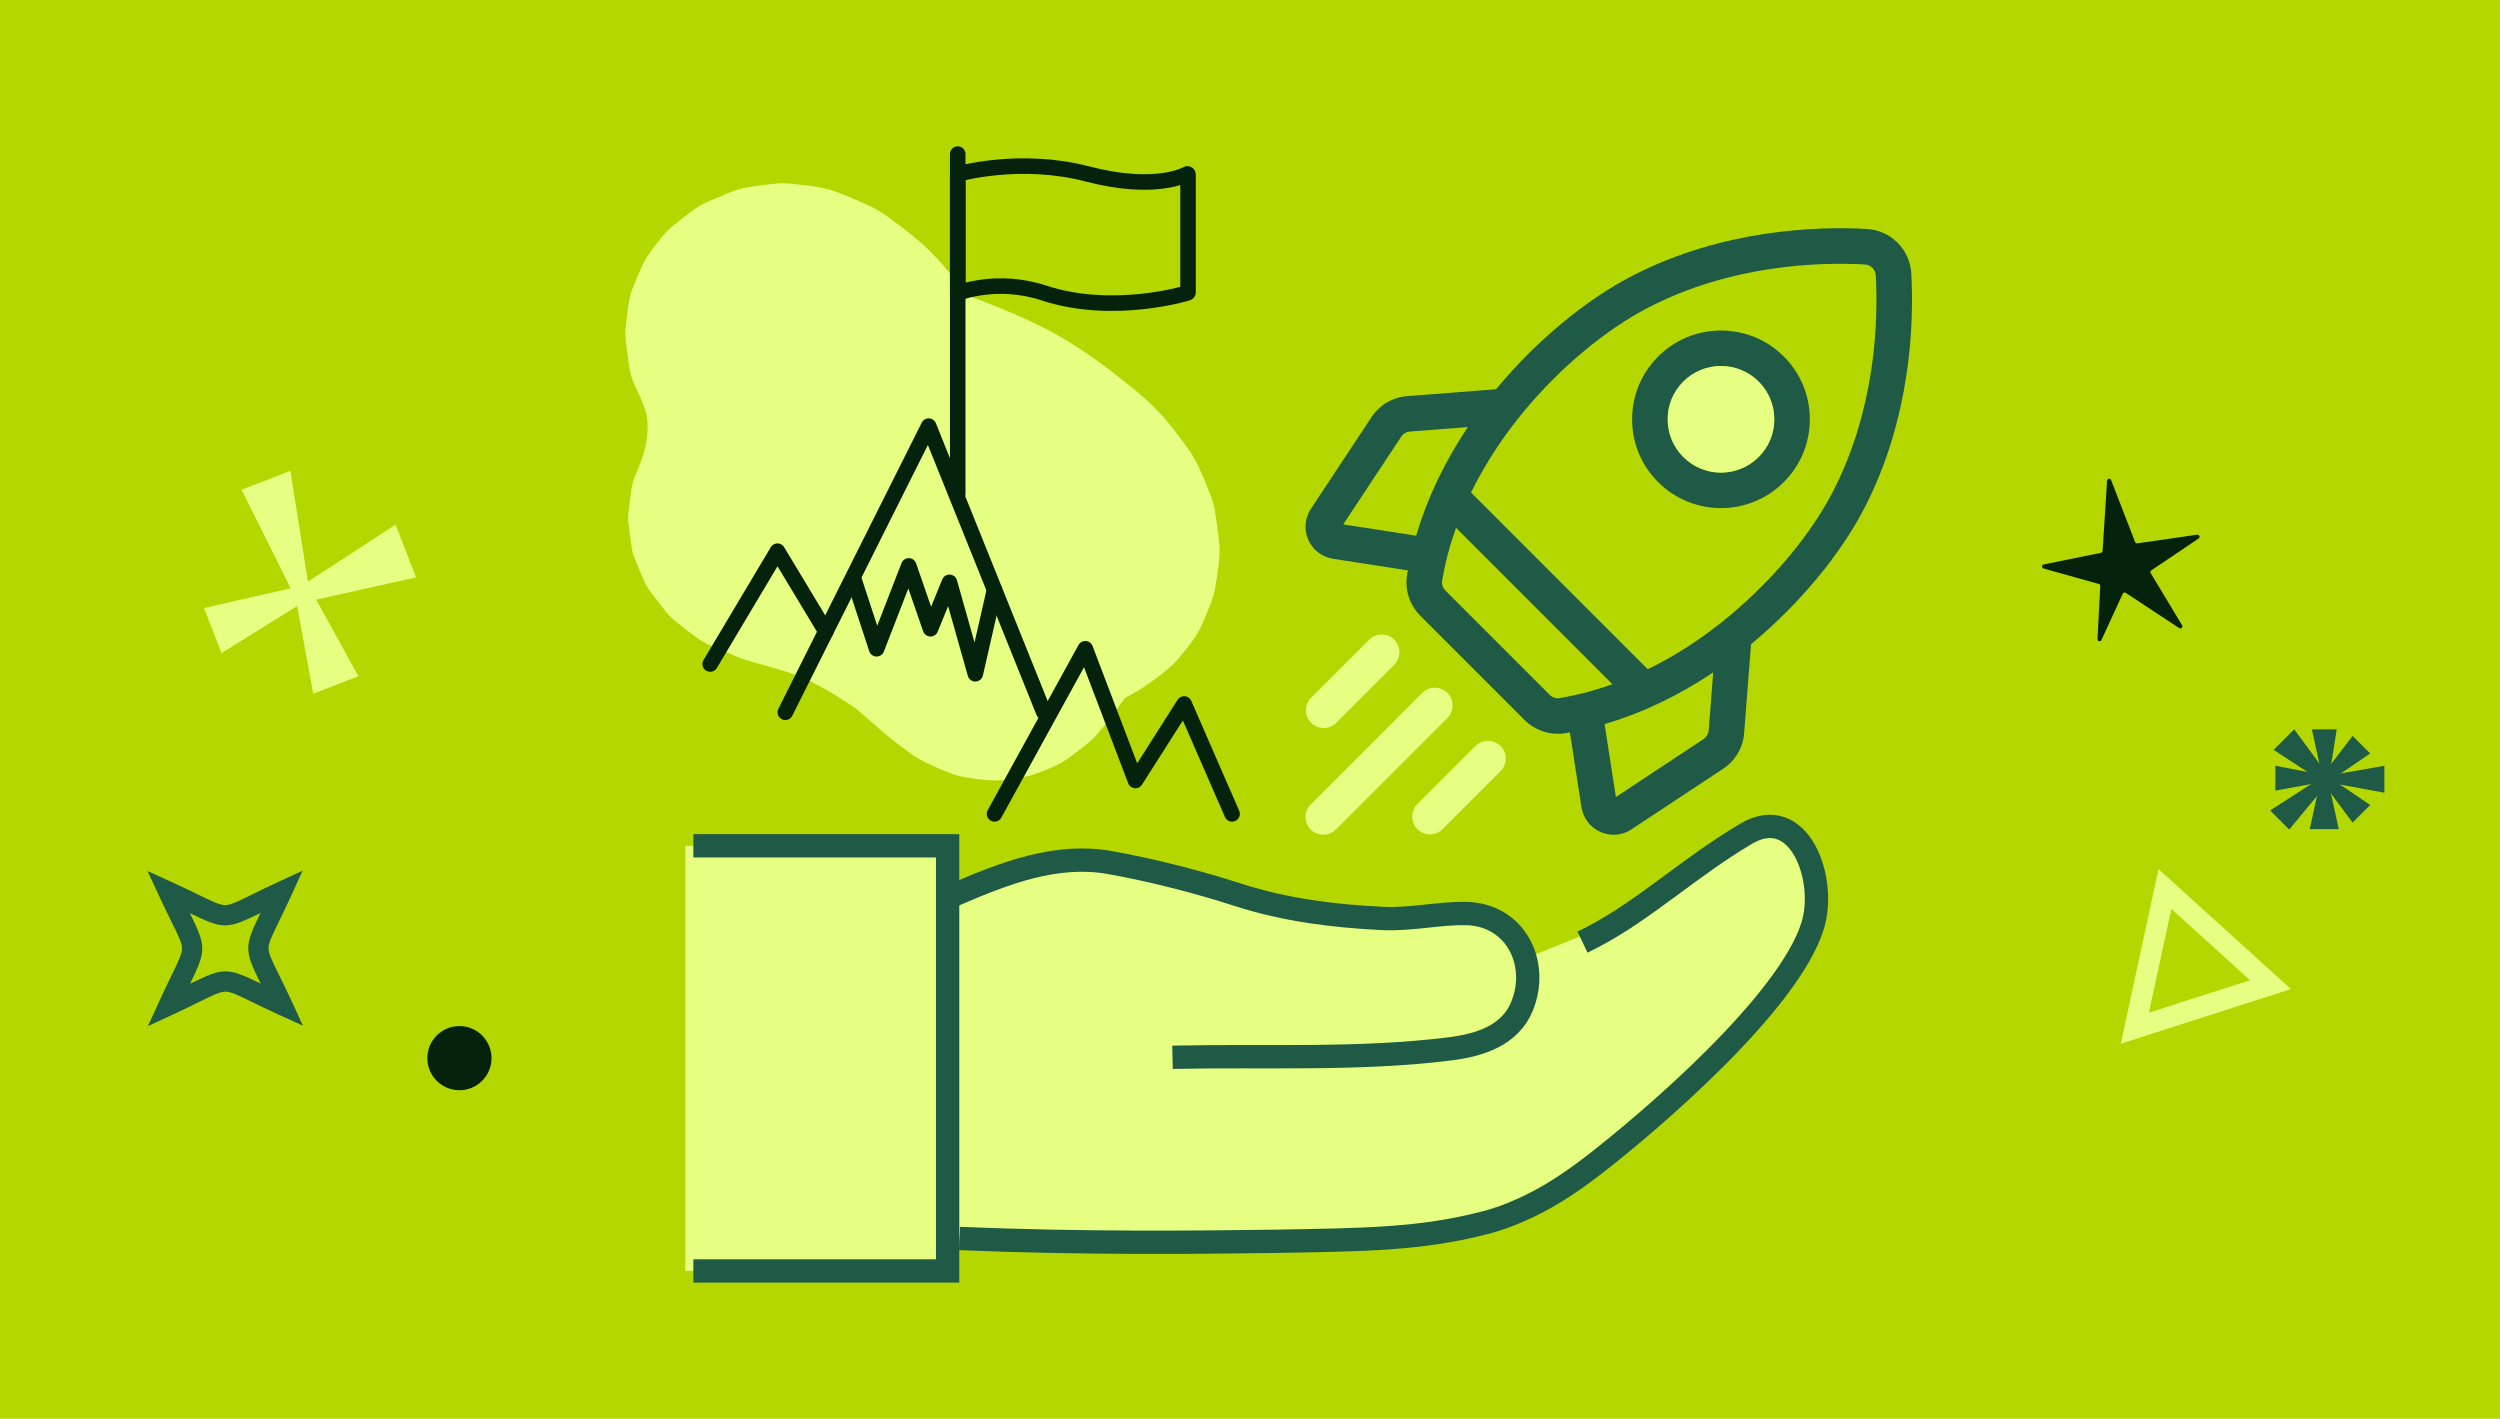 <?xml version="1.0" encoding="UTF-8"?>
<svg id="Artwork" xmlns="http://www.w3.org/2000/svg" viewBox="0 0 1287.3 730.57">
  <defs>
    <style>
      .cls-1 {
        fill: #e6ff82;
      }

      .cls-2 {
        fill: #05230c;
      }

      .cls-3 {
        fill: #1e5a46;
      }

      .cls-4 {
        fill: #b4d700;
      }

      .cls-5 {
        stroke: #05230c;
        stroke-linecap: round;
        stroke-linejoin: round;
        stroke-width: 8px;
      }

      .cls-5, .cls-6 {
        fill: none;
      }

      .cls-6 {
        stroke: #1e5a46;
        stroke-miterlimit: 10;
        stroke-width: 12px;
      }
    </style>
  </defs>
  <rect class="cls-4" width="1287.3" height="734.46"/>
  <g>
    <path class="cls-3" d="M866.76,196.5c5.35-5.35,12.38-8.03,19.41-8.03,7.03,0,14.06,2.67,19.41,8.03,5.18,5.18,8.04,12.08,8.04,19.41,0,7.33-2.85,14.22-8.04,19.41-10.7,10.7-28.11,10.7-38.81,0-5.18-5.18-8.04-12.08-8.04-19.41,0-7.33,2.86-14.22,8.04-19.41h0ZM886.17,261.63c11.71,0,23.43-4.46,32.34-13.38,8.64-8.64,13.4-20.13,13.4-32.34,0-12.22-4.76-23.71-13.4-32.34-17.84-17.84-46.86-17.83-64.69,0-8.64,8.64-13.4,20.13-13.4,32.34,0,12.22,4.76,23.71,13.4,32.34,8.92,8.92,20.63,13.38,32.34,13.38h0Z"/>
    <path class="cls-1" d="M681.59,374.89c2.34,0,4.68-.89,6.47-2.68l29.87-29.87c3.57-3.57,3.57-9.37,0-12.94-3.57-3.57-9.37-3.57-12.94,0l-29.87,29.87c-3.57,3.57-3.57,9.36,0,12.94,1.79,1.79,4.13,2.68,6.47,2.68h0Z"/>
    <path class="cls-1" d="M745.3,356.77c-3.57-3.57-9.36-3.57-12.94,0l-57.43,57.43c-3.57,3.57-3.57,9.37,0,12.94,1.79,1.79,4.13,2.68,6.47,2.68s4.68-.89,6.47-2.68l57.43-57.43c3.57-3.57,3.57-9.37,0-12.94h0Z"/>
    <path class="cls-1" d="M759.73,384.15l-29.87,29.87c-3.57,3.57-3.57,9.37,0,12.94,1.79,1.79,4.13,2.68,6.47,2.68,2.34,0,4.68-.89,6.47-2.68l29.87-29.87c3.57-3.57,3.57-9.37,0-12.94-3.57-3.57-9.37-3.57-12.94,0h0Z"/>
    <path class="cls-3" d="M826.23,372.87c19.08-5.61,37.95-14.59,55.93-26.63l-2.3,29.79c-.14,1.86-1.12,3.52-2.67,4.54h0l-45.14,29.85-5.82-37.55h0ZM803.11,359.47c-1.86.31-3.78-.32-5.15-1.69l-53.67-53.67c-1.37-1.37-2-3.29-1.69-5.15,1.6-9.54,4.07-18.62,7.14-27.18l80.53,80.53c-10.28,3.68-19.48,5.88-27.16,7.16h0ZM729.2,275.84l-37.55-5.82,29.85-45.14c1.03-1.56,2.68-2.53,4.54-2.67l29.79-2.3c-12.04,17.98-21.02,36.85-26.63,55.93h0ZM785.15,211.26c18.65-22.36,41.84-41.64,63.63-52.91,42.98-22.23,88.27-23.43,111.44-22.17,3.07.17,5.51,2.61,5.67,5.67,1.26,23.17.06,68.46-22.17,111.44-11.27,21.79-30.56,44.98-52.91,63.63h0c-14.78,12.33-29.13,21.25-42.35,27.7l-91.01-91.01c8.45-17.26,18.77-31.64,27.7-42.35h0ZM887.28,395.84c6.3-4.16,10.24-10.87,10.82-18.4l3.53-45.73c.3-.25.6-.49.9-.74,24.16-20.15,45.1-45.4,57.45-69.28,24.23-46.84,25.55-95.82,24.19-120.84h0c-.68-12.4-10.54-22.27-22.95-22.95-25.03-1.37-74.01-.04-120.84,24.19-23.88,12.35-49.13,33.29-69.28,57.45-.25.3-.49.6-.74.9l-45.73,3.53c-7.53.58-14.23,4.53-18.4,10.82l-31.2,47.19c-3.16,4.78-3.66,10.75-1.34,15.99,2.32,5.24,7.08,8.88,12.73,9.76l38.53,5.97c-.14.75-.27,1.5-.4,2.25-1.28,7.67,1.26,15.56,6.8,21.1l53.67,53.67c4.59,4.59,10.8,7.13,17.16,7.13,1.31,0,2.63-.11,3.94-.33.75-.12,1.5-.26,2.25-.4l5.97,38.53c.88,5.66,4.53,10.42,9.76,12.73,2.16.96,4.45,1.43,6.73,1.44h.08c3.21,0,6.4-.94,9.18-2.78l47.19-31.2h0Z"/>
    <path class="cls-1" d="M866.76,196.5c5.35-5.35,12.38-8.03,19.41-8.03,7.03,0,14.06,2.67,19.41,8.03,5.18,5.18,8.04,12.08,8.04,19.41,0,7.33-2.85,14.22-8.04,19.41-10.7,10.7-28.11,10.7-38.81,0-5.18-5.18-8.04-12.08-8.04-19.41,0-7.33,2.86-14.22,8.04-19.41h0Z"/>
  </g>
  <g>
    <path class="cls-1" d="M627.9,280.59c-.05-.74-.12-1.47-.21-2.2-.58-4.94-1.22-9.93-2.01-14.85-.25-1.58-.59-3.14-1.03-4.67-.38-1.33-.82-2.65-1.33-3.94-2.05-5.23-4.14-10.51-6.62-15.56-1.56-3.18-3.42-6.21-5.5-9.09-4.22-5.82-8.6-11.67-13.47-16.99-4.45-4.86-9.39-9.25-14.49-13.41-13.65-11.14-27.78-21.62-43.39-29.85-10.38-5.47-21.28-10.03-32.18-14.32-2.63-1.03-5.28-2-7.95-2.92-1.02-.35-1.91-.99-2.56-1.84-2.48-3.24-4.99-6.46-7.55-9.64-4.84-6.01-10.09-11.75-15.93-16.81-4.7-4.07-9.73-7.78-14.68-11.52-1.59-1.2-3.23-2.35-4.91-3.42-1.73-1.1-3.51-2.13-5.34-3.06-.85-.43-1.71-.84-2.58-1.23-4.77-2.13-9.6-4.21-14.47-6.09-7.83-3.04-16.55-3.74-24.76-4.62-1.76-.19-3.52-.26-5.29-.18-.86.04-1.72.11-2.57.21-5.19.61-10.45,1.18-15.6,2.14-1.64.31-3.26.73-4.84,1.27-2.81.96-5.58,2.26-8.27,3.39-2.67,1.13-5.56,2.21-8.2,3.55-1.52.77-2.98,1.65-4.37,2.65-4.01,2.9-7.99,5.95-11.79,9.11-.65.54-1.27,1.1-1.86,1.69-3.98,3.94-7.31,8.66-10.51,13.2-1.18,1.67-2.18,3.45-3.01,5.31-1.8,4.05-3.6,8.24-5.2,12.37-.14.37-.27.74-.4,1.11-.26.79-.47,1.59-.65,2.4-1.08,5-1.49,10.18-2.13,15.25-.1.82-.19,1.64-.22,2.47-.06,1.49,0,2.98.16,4.46.58,5.12,1.2,10.3,2.09,15.37.13.77.3,1.53.48,2.29,1.7,7.08,8.19,15.77,8.66,24.87.67,13.15-4.78,23.35-6.62,28-.29.73-.55,1.47-.77,2.22-.22.75-.4,1.51-.54,2.28-.81,4.61-1.32,9.41-1.9,14.05-.06.45-.11.9-.14,1.35-.05.76-.06,1.52-.02,2.28.02.43.07.86.12,1.3.42,3.91,1.24,9.69,1.82,13.57.05.3.09.61.15.91.15.78.35,1.56.6,2.32.13.41.28.81.44,1.21,1.59,4.09,3.39,8.3,5.19,12.33.8,1.79,1.77,3.49,2.94,5.06,2.71,3.67,5.56,7.35,8.42,10.89.24.29.48.58.73.87.63.71,1.29,1.39,1.98,2.04.6.56,1.23,1.1,1.87,1.62,3.92,3.16,7.87,6.37,12.03,9.23,1.57,1.08,3.24,2.02,4.96,2.84,2.74,1.32,5.64,2.45,8.42,3.62,2.94,1.24,5.87,2.57,8.88,3.65,3.82,1.37,7.74,2.41,11.66,3.45,6.39,1.71,12.69,3.67,18.87,5.98.16.06.33.13.49.2,9.8,4.59,19.17,10.05,27.99,16.32.15.1.29.21.43.33,3.48,2.94,6.86,5.99,10.28,9,5.41,4.77,11.17,9.2,16.99,13.44,2.95,2.14,6.11,3.97,9.43,5.48,4.49,2.04,9.89,4.67,14.94,6.01,5.64,1.5,11.6,2.05,17.36,2.49,5.44.41,12.88-1.2,17.23-1.87,1.64-.25,3.26-.65,4.83-1.21,4.58-1.63,9.17-3.43,13.48-5.7,1.51-.79,2.94-1.72,4.3-2.75,5.19-3.89,10.73-7.64,15.01-12.6,4.74-5.49,8.9-11.36,13.13-17.19.1-.14.21-.27.32-.4,0,0,0,0,0,0,.4-.45.86-.84,1.39-1.14,3.4-1.95,6.88-3.76,10.08-6.01,4.27-3,8.49-6.12,12.43-9.55,1.62-1.41,3.1-2.96,4.46-4.62,3.12-3.8,6.88-8.25,9.55-12.7,2.78-4.66,4.99-10.88,6.81-15.4,1.17-2.89,1.97-5.91,2.44-8.99,1.04-6.73,2.49-14.13,2.02-21.11Z"/>
    <g>
      <path class="cls-5" d="M611.39,150.85s-38.09,11.81-73.9,0c-24.1-7.94-43.99,0-43.99,0-.19,0-.35-.12-.35-.28v-60.75c0-.15.15-.28.35-.28,0,0,31.83-9.02,66.31,0,35.96,9.41,51.58,0,51.58,0,.19,0,.35.12.35.28v60.75c0,.15-.15.28-.35.28Z"/>
      <line class="cls-5" x1="493.15" y1="79.33" x2="493.15" y2="254.31"/>
    </g>
    <polyline class="cls-5" points="404.38 366.77 478.19 219.41 537.48 366.77"/>
    <polyline class="cls-5" points="439.93 299.14 451.38 334.07 467.94 291.39 479.13 323.77 488.9 299.85 502.21 346.95 512.1 303.69"/>
    <polyline class="cls-5" points="512.1 419.09 558.84 334.06 584.66 401.9 609.74 362.49 634.42 419.09"/>
    <polyline class="cls-5" points="365.69 341.92 400.33 283.81 425.24 325.14"/>
  </g>
  <polygon class="cls-1" points="487.95 637.72 487.95 654.44 357.03 654.44 352.86 654.44 352.86 435.53 357.03 435.53 487.95 435.53 487.95 460.97 487.95 637.72"/>
  <path class="cls-1" d="M785.3,493.38l2.07-.6,31.52-12.75,1.25,2.43c26.96-14.12,49.59-35.74,79.01-53.18,27.33-16.12,41.59,23.37,34.29,47.16-12.17,39.93-84.05,101.33-113.23,123.78-13.4,10.34-25.23,17.59-36.51,22.55-6.75,3.11-13.28,5.4-19.69,6.99-32.72,8.34-60.17,8.6-108.48,9.42-39.04.53-97.33,1.2-161.47-1.47h-6.12v-176.75h2.96c26.65-11.57,53.23-21.76,80.77-16.8,21.66,3.9,44.92,9.83,66.05,16.67,24.31,7.81,49.33,10.89,74.43,12.1,14.36.67,28.63-2.82,43.01-2.55,15.57.39,26.43,10.19,30.12,22.99Z"/>
  <polyline class="cls-6" points="357.03 435.53 487.95 435.53 487.95 460.97 487.95 637.72 487.95 654.44 357.03 654.44"/>
  <path class="cls-6" d="M603.75,544.42c47.57-1.06,95.78,1.57,143.04-4.36,15.08-1.9,30.96-6.82,37.08-22.24,3.3-8.31,3.59-16.89,1.42-24.43-3.69-12.8-14.55-22.6-30.12-22.99-14.39-.27-28.65,3.23-43.01,2.55-25.11-1.2-50.12-4.29-74.43-12.1-21.13-6.84-44.39-12.77-66.05-16.67-27.54-4.96-54.12,5.23-80.77,16.8"/>
  <path class="cls-6" d="M814.86,485.12c1.78-.84,3.54-1.73,5.28-2.65,26.96-14.12,49.59-35.74,79.01-53.18,27.33-16.12,41.59,23.37,34.29,47.16-12.17,39.93-84.05,101.33-113.23,123.78-13.4,10.34-25.23,17.59-36.51,22.55-6.75,3.11-13.28,5.4-19.69,6.99-32.72,8.34-60.17,8.6-108.48,9.42-39.04.53-97.33,1.2-161.47-1.47"/>
  <circle class="cls-2" cx="236.57" cy="544.86" r="16.52"/>
  <polygon class="cls-1" points="124.35 252.17 149.66 302.94 105.04 313.08 114.04 336.32 153 312.06 161.29 357.2 184.54 348.2 162.83 308.76 214.22 297.3 203.71 270.16 158.56 299.48 149.54 242.42 124.35 252.17"/>
  <path class="cls-3" d="M75.99,448.52l12.83,5.86c5.48,2.5,9.86,4.64,13.38,6.35,7.29,3.55,10.95,5.33,13.74,5.33,2.8,0,6.44-1.81,13.71-5.39,3.51-1.73,7.88-3.89,13.36-6.42l12.8-5.92-5.86,12.83c-2.5,5.49-4.64,9.87-6.35,13.39-3.55,7.28-5.33,10.94-5.33,13.74,0,2.8,1.81,6.45,5.39,13.72,1.73,3.51,3.89,7.88,6.42,13.35l5.92,12.8-12.83-5.86c-5.48-2.5-9.86-4.64-13.38-6.35-7.29-3.55-10.95-5.34-13.74-5.33-2.79,0-6.44,1.81-13.71,5.39-3.51,1.73-7.88,3.89-13.36,6.42l-12.8,5.92,5.86-12.83c2.5-5.49,4.64-9.86,6.35-13.38,3.55-7.29,5.34-10.95,5.33-13.74,0-2.79-1.81-6.44-5.39-13.71-1.73-3.51-3.89-7.88-6.42-13.36l-5.92-12.8ZM134.15,470.1c-17.28,8.52-19.06,8.52-36.38.09,8.52,17.28,8.52,19.06.09,36.38,17.28-8.52,19.06-8.52,36.38-.09-8.52-17.28-8.52-19.07-.09-36.38Z"/>
  <g>
    <polygon class="cls-3" points="1227.76 394.31 1199.48 399.29 1203.23 375.55 1190.43 375.55 1195.54 398.96 1171.67 394.31 1171.67 407.11 1194.55 402.9 1189.35 426.94 1204.3 426.94 1198.99 402.9 1227.76 408.18 1227.76 394.31"/>
    <polygon class="cls-3" points="1178.77 427.13 1197.36 404.71 1211.39 423.56 1220.44 414.51 1200.96 401.25 1220.44 387.98 1211.39 378.93 1197.36 397.31 1181.32 375.55 1170.75 386.12 1193.89 401.25 1168.96 417.32 1178.77 427.13"/>
  </g>
  <path class="cls-2" d="M1082.66,283.69l2.32-36.2c.07-1.14,1.65-1.38,2.06-.32l12.36,31.93c.18.46.66.74,1.15.67l30.83-4.44c1.12-.16,1.69,1.31.75,1.94l-24.37,16.42c-.47.32-.61.95-.32,1.44l16.18,26.85c.59.97-.55,2.07-1.5,1.44l-27.52-18.14c-.55-.36-1.28-.15-1.56.45l-10.96,23.82c-.49,1.07-2.1.67-2.04-.5l1.43-27.28c.03-.5-.3-.95-.78-1.08l-28.43-7.96c-1.08-.3-1.02-1.85.08-2.08l29.47-5.99c.47-.1.82-.5.85-.98Z"/>
  <path class="cls-1" d="M1092.04,537.42l19.43-89.92,68.16,61.79-87.59,28.14ZM1118.06,468.01l-11.55,53.45,52.07-16.73-40.52-36.73Z"/>
</svg>